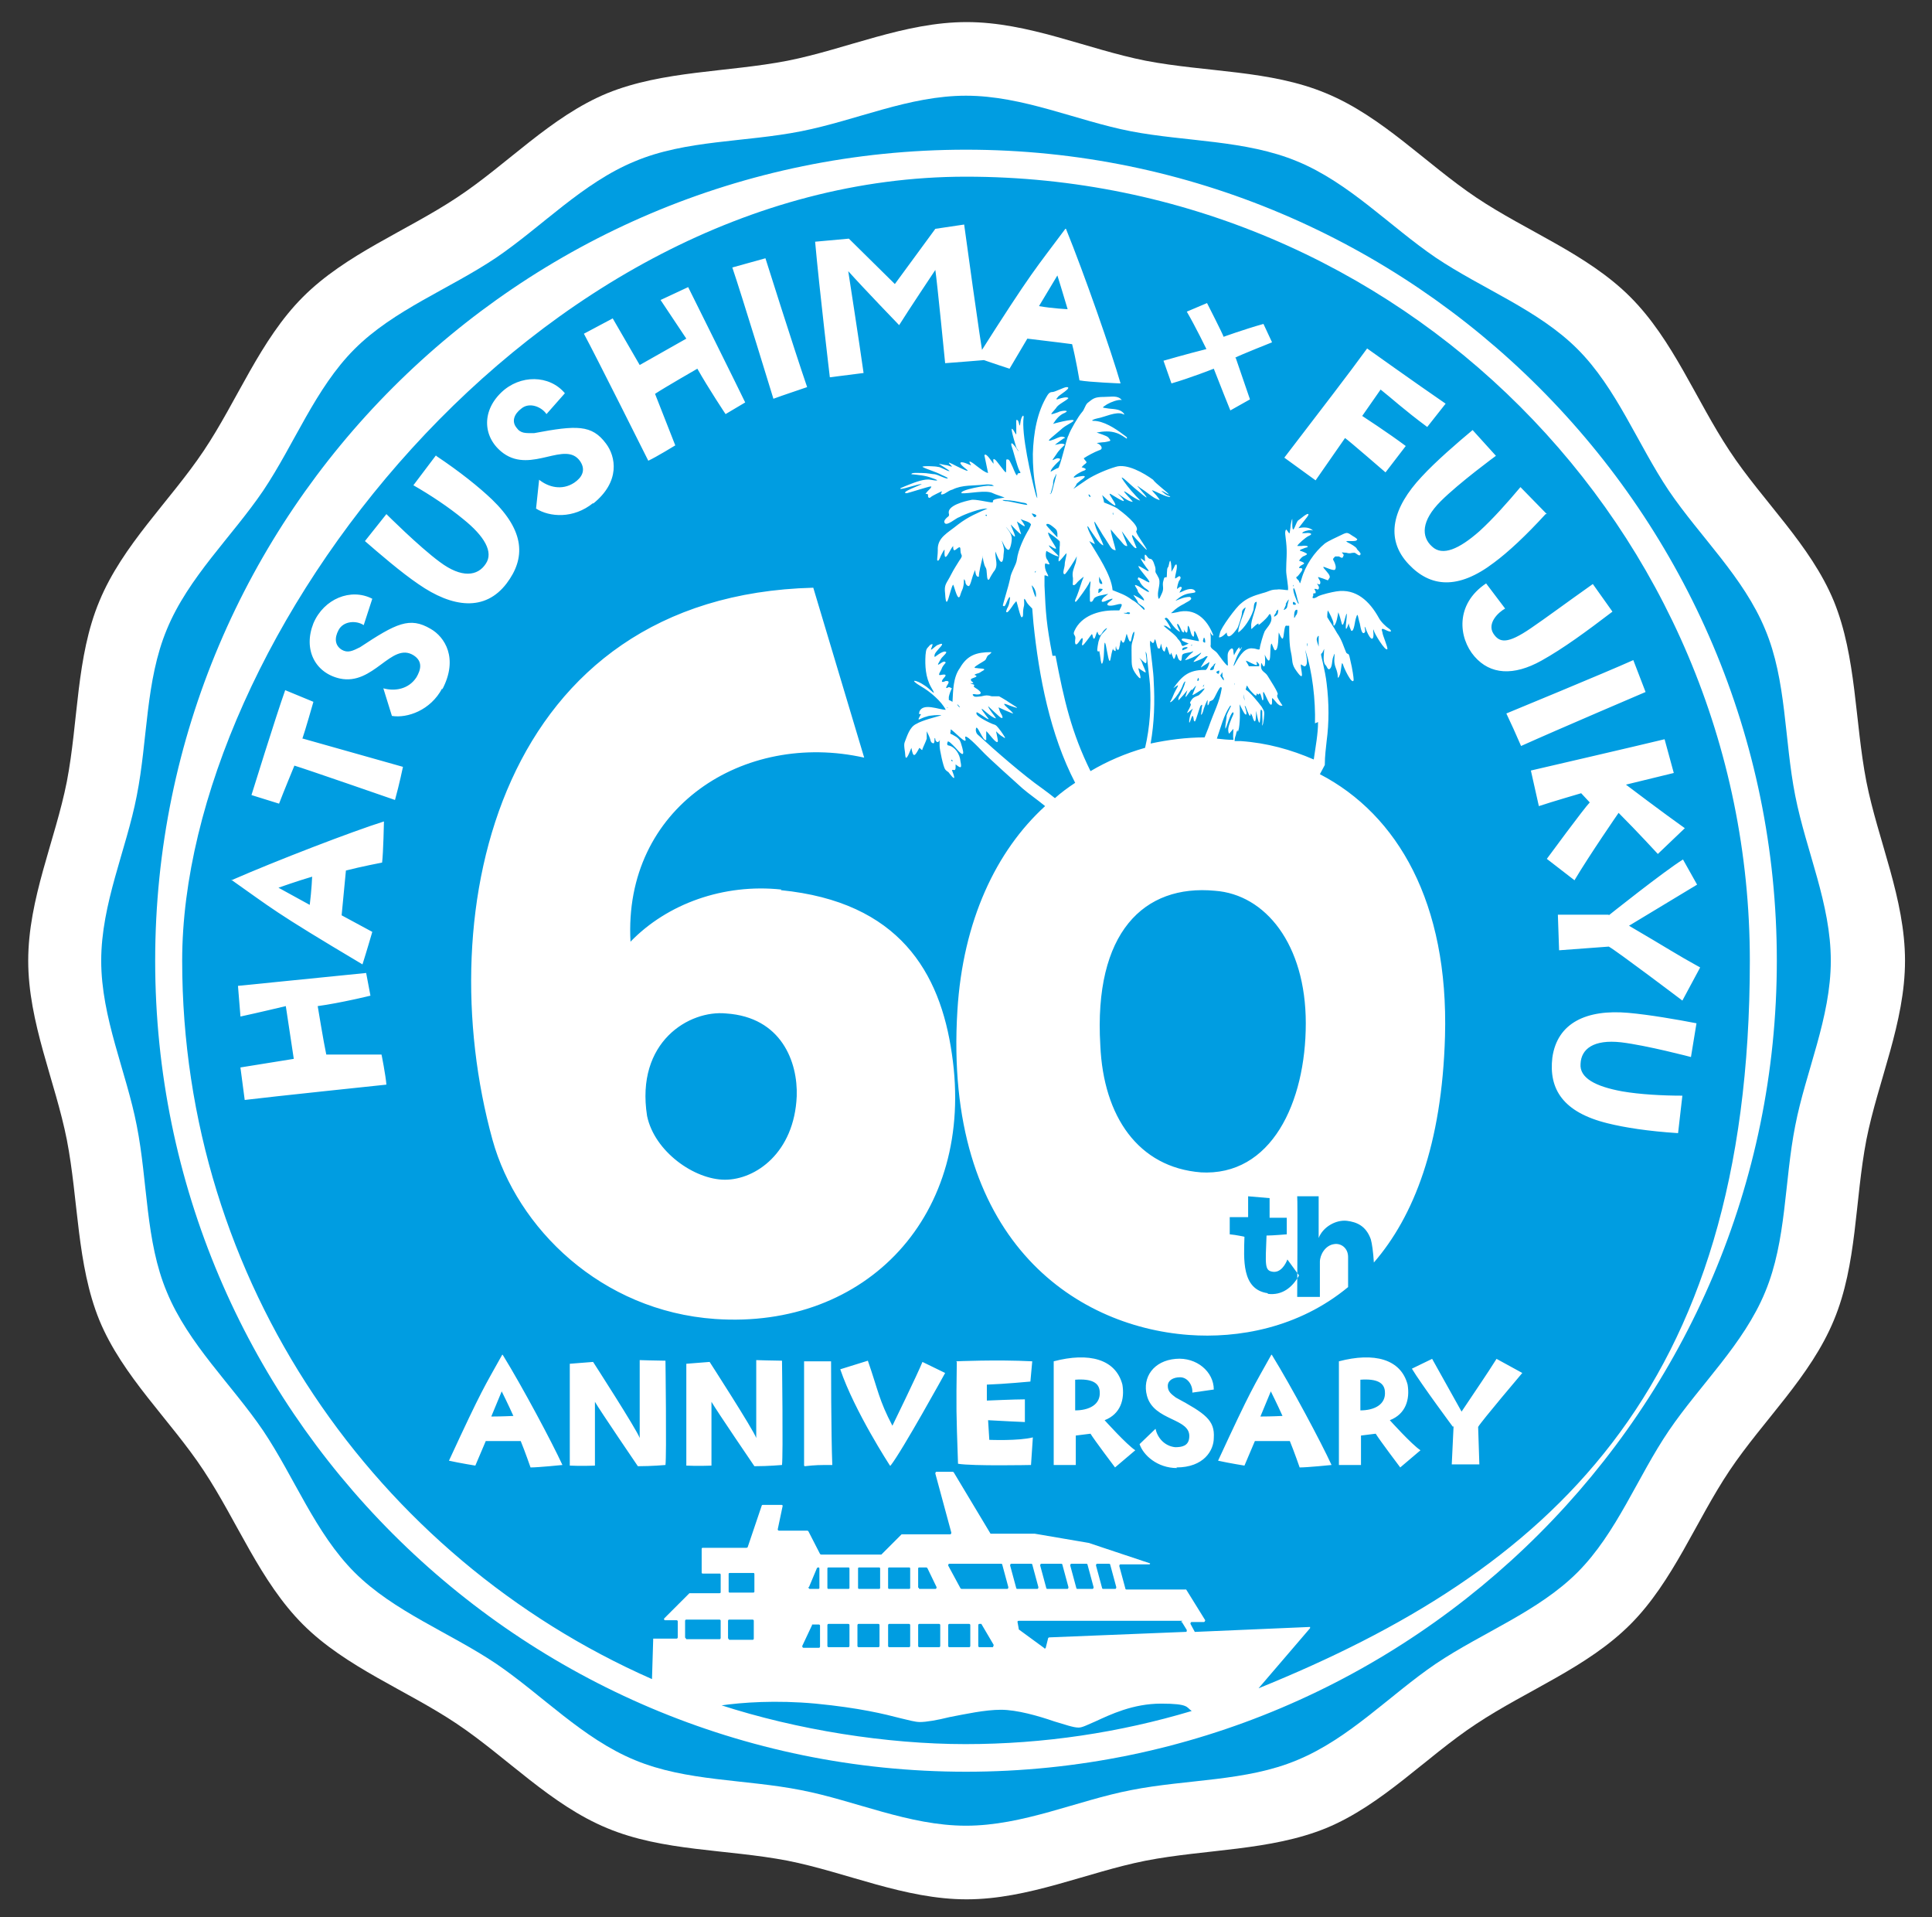 <?xml version="1.0" encoding="UTF-8"?>
<svg id="_レイヤー_1" data-name="レイヤー 1" xmlns="http://www.w3.org/2000/svg" version="1.1" viewBox="0 0 315 312.5">
  <rect x="0" y="0" width="315" height="312.5" fill="#333333" stroke="none"/>
  <defs>
    <style>
      .cls-1 {
        fill: #009de1;
      }

      .cls-1, .cls-2 {
        stroke-width: 0px;
      }

      .cls-2 {
        fill: #fff;
      }
    </style>
  </defs>
  <path class="cls-2" d="M304.3,127.4c-1.9-9.8-1.6-20.3-5.3-29.4-3.8-9.2-11.6-16.3-17-24.5-5.5-8.3-9.2-18.1-16.2-25.1-7-7-16.9-10.7-25.1-16.2-8.2-5.5-15.3-13.2-24.5-17-9.1-3.8-19.5-3.4-29.4-5.3-9.6-1.9-19.1-6.3-29.2-6.3s-19.6,4.4-29.2,6.3c-9.8,1.9-20.3,1.6-29.4,5.3-9.2,3.8-16.3,11.6-24.5,17-8.3,5.5-18.1,9.2-25.1,16.2-7,7-10.7,16.9-16.2,25.1-5.5,8.2-13.2,15.3-17,24.5-3.8,9.1-3.4,19.5-5.3,29.4-1.9,9.6-6.3,19.1-6.3,29.2s4.4,19.6,6.3,29.2c1.9,9.8,1.6,20.3,5.3,29.4,3.8,9.2,11.6,16.3,17,24.5,5.5,8.3,9.2,18.1,16.2,25.1s16.9,10.7,25.1,16.2c8.2,5.5,15.3,13.2,24.5,17,9.1,3.8,19.5,3.4,29.4,5.3,9.6,1.9,19.1,6.3,29.2,6.3s19.6-4.4,29.2-6.3c9.8-1.9,20.3-1.6,29.4-5.3,9.2-3.8,16.3-11.6,24.5-17,8.3-5.5,18.1-9.2,25.1-16.2,7-7,10.7-16.9,16.2-25.1,5.5-8.2,13.2-15.3,17-24.5,3.8-9.1,3.4-19.5,5.3-29.4,1.9-9.6,6.3-19.1,6.3-29.2s-4.4-19.6-6.3-29.2Z"/>
  <g>
    <path class="cls-1" d="M298.5,156.6c0,9.3-4.1,18.1-5.8,26.9-1.8,9.1-1.4,18.7-4.9,27.1-3.5,8.5-10.6,15.1-15.7,22.6s-8.5,16.7-14.9,23.1c-6.4,6.4-15.5,9.8-23.1,14.9-7.5,5.1-14.1,12.2-22.6,15.7-8.3,3.5-18,3.1-27.1,4.9-8.8,1.7-17.6,5.8-26.9,5.8s-18.1-4.1-26.9-5.8c-9.1-1.8-18.7-1.4-27.1-4.9-8.5-3.5-15.1-10.6-22.6-15.7-7.6-5.1-16.7-8.5-23.1-14.9-6.4-6.4-9.8-15.5-14.9-23.1-5.1-7.5-12.2-14.1-15.7-22.6-3.5-8.3-3.1-18-4.9-27.1-1.7-8.8-5.8-17.6-5.8-26.9s4.1-18.1,5.8-26.9c1.8-9.1,1.4-18.7,4.9-27.1,3.5-8.5,10.6-15.1,15.7-22.6,5.1-7.6,8.5-16.7,14.9-23.1,6.4-6.4,15.5-9.8,23.1-14.9,7.5-5.1,14.1-12.2,22.6-15.7,8.3-3.5,18-3.1,27.1-4.9s17.6-5.8,26.9-5.8,18.1,4.1,26.9,5.8,18.7,1.4,27.1,4.9c8.5,3.5,15.1,10.6,22.6,15.7,7.6,5.1,16.7,8.5,23.1,14.9,6.4,6.4,9.8,15.5,14.9,23.1,5.1,7.5,12.2,14.1,15.7,22.6,3.5,8.3,3.1,18,4.9,27.1s5.8,17.6,5.8,26.9Z"/>
    <path class="cls-2" d="M39.2,165.6l-.4-4.9s19-1.9,20.9-2.1l.7,3.7s-4.9,1.2-8.6,1.7c0,0,1,6.1,1.4,7.9h9c0-.1.7,3.5.8,4.9,0,0-19.1,2-23.1,2.5l-.7-5.3,8.7-1.4-1.3-8.6s-4.6,1.1-7.4,1.7ZM37.7,143.5c7.3-3.2,19.8-8,24.9-9.6,0,0-.1,5.1-.3,6.7,0,0-3.6.7-5.9,1.3,0,0-.3,3-.7,7.3l5,2.7s-.9,3.1-1.6,5.3c-14.8-8.8-14.7-9.1-21.4-13.8ZM50.9,142.9c-2.4.7-5.5,1.8-5.5,1.8l5.1,2.8c.3-2.3.4-4.7.4-4.7ZM49.4,120.4l16.3,4.6s-.6,2.9-1.3,5.4c0,0-14.7-5.1-16.4-5.6,0,0-1.9,4.6-2.5,6.2l-4.5-1.4s4-12.9,5.5-17.1l4.6,1.9s-1.4,4.9-1.8,6ZM72.1,112.2c-1.9,3.6-5.7,4.9-8.2,4.5l-1.4-4.5c1.8.5,4.1.2,5.4-1.8.7-1.2,1.1-2.6-.5-3.6-3.6-2.2-6.5,5-12,3.8-4-.9-6-4.7-4.3-9,1.7-4,6.1-5.8,9.6-4l-1.4,4.3c-1.2-.8-3.3-.7-4.1.8-.7,1.3-.6,2.5.5,3.2,1,.6,1.8.2,3-.4,5.9-3.9,8.1-5,11.5-3,2.3,1.3,4.6,4.8,1.9,9.9ZM71.1,74.3c3.9,2.6,7,5.1,9.1,7.1,5.4,5.2,5.5,9.6,2.4,13.7-3.5,4.6-8.8,4-14.4.1-2.8-1.9-6.4-5-8.7-7l3.5-4.4s5.3,5.3,8.7,7.8c3.6,2.7,6.2,2.3,7.5.3,1.3-1.9-.2-4.5-3.7-7.3-2.3-1.9-5.3-3.9-8.1-5.5l3.7-4.9ZM96.7,82c-3.2,2.6-7.1,2.3-9.3.9l.5-4.7c1.5,1.2,3.7,1.8,5.7.5,1.2-.8,2-2,1-3.5-2.4-3.5-7.9,2-12.5-1.3-3.3-2.4-3.7-6.7-.4-9.9,3.1-3,7.9-2.9,10.4.1l-3,3.4c-.8-1.2-2.8-2-4.1-.9-1.2.9-1.6,2.1-.8,3.1.7,1,1.5.9,2.9.9,6.9-1.3,9.4-1.4,11.7,1.7,1.6,2.1,2.4,6.2-2.1,9.8ZM107.7,48.9l4.5-2.1s8.5,17.1,9.3,18.8l-3.2,1.9s-2.8-4.2-4.6-7.4c0,0-5.4,3.1-6.9,4.1l3.3,8.4s-3.1,1.9-4.4,2.5c0,0-8.6-17.2-10.5-20.7l4.7-2.5,4.4,7.6,7.6-4.3s-2.6-3.9-4.2-6.3ZM126.1,65s-5.2-17-6.7-21.4l5.4-1.5s4.7,14.9,6.8,21c-2.6.9-3.3,1.1-5.5,1.9ZM152.5,37.3l4.7-.7s2.7,19.8,3.2,22.1c0,0-4.8.4-6.3.5,0,0-1.3-13.2-1.6-15.2,0,0-4.6,6.9-5.9,9,0,0-5.7-5.9-8.3-8.8,0,0,1.8,11.6,2.5,16.6l-5.5.7s-1.7-14.3-2.4-22.1l5.5-.5,7.5,7.4,6.6-9ZM173.8,37.3c3,7.4,7.4,20,8.9,25.2,0,0-5.1-.2-6.7-.5,0,0-.6-3.6-1.2-5.9,0,0-3-.4-7.3-.9l-2.9,4.9s-3.1-1-5.3-1.8c9.2-14.5,9.5-14.4,14.4-21ZM174.1,50.5c-.7-2.4-1.7-5.6-1.7-5.6l-3,5c2.3.4,4.7.5,4.7.5ZM201.5,58.4l2.3,6.7-3.2,1.8s-1.9-4.7-2.7-6.8c0,0-3.8,1.5-6.9,2.4l-1.3-3.7s3.8-1.1,7-1.9c0,0-1.8-3.7-3.2-6.1l3.3-1.4s2.6,5.1,2.7,5.5c0,0,3.3-1.2,6.5-2.1l1.4,3s-5.3,2.1-6,2.5ZM222.9,56.8s7.7,5.5,12.8,9l-3,3.8c-3.9-2.9-5.7-4.6-7.6-6.1l-3,4.3s4.3,2.8,7.1,4.9l-3.3,4.3s-6-5.2-6.6-5.6l-4.8,6.9-5.1-3.7c6.2-8.1,10.6-13.8,13.5-17.8ZM252,83.8c-3.2,3.5-6.1,6.2-8.4,7.9-5.9,4.5-10.4,4-13.9.3-4-4.2-2.6-9.3,2.1-14.3,2.3-2.5,5.9-5.6,8.3-7.6l3.8,4.2s-6,4.4-9,7.4c-3.2,3.2-3.2,5.8-1.4,7.4,1.7,1.6,4.4.4,7.7-2.5,2.2-2,4.6-4.7,6.7-7.2l4.3,4.4ZM245.4,99.2c-1.1.6-3,2.4-1.9,4.1,1,1.5,2.3,1.7,6.1-.9,2.5-1.7,5.3-3.8,10.1-7.2l3.2,4.5c-4.2,3.2-8,6-11.6,8-4.5,2.5-8.3,2.3-10.9-.7s-3.2-8.5,1.9-11.9l3.1,4.1ZM245.6,116.3s16.5-6.8,20.7-8.7l2,5.2s-14.3,6.1-20.3,8.8c-1.1-2.5-1.4-3.2-2.4-5.3ZM256.6,143.4l-4.4-3.4s6.1-8.3,7-9.2l-1.4-1.5s-4.8,1.4-6.9,2.1l-1.3-5.8s17.7-4.1,21.8-5.1l1.5,5.5-7.8,1.9s6.2,4.7,9.6,7.1l-4.4,4.2s-3.3-3.6-6.4-6.7c0,0-4.7,6.8-7.2,11ZM262.3,149.2s8.9-7.1,12.1-9.1l2.3,4.1-11.1,6.7c6.5,3.8,7.6,4.6,11.6,6.8l-2.9,5.4s-10.7-8.1-12-8.8l-8.1.6-.2-5.8h8.3ZM273.5,184.7c-4.7-.3-8.6-.9-11.4-1.6-7.3-1.8-9.6-5.6-9-10.7.8-5.7,5.6-7.9,12.4-7.3,3.4.3,8,1.1,11.1,1.7l-.9,5.5s-7.2-1.9-11.4-2.4c-4.5-.5-6.5,1.1-6.6,3.5-.2,2.3,2.4,3.7,6.8,4.5,2.9.5,6.6.7,9.8.7l-.7,6.1ZM127.4,145c-9.4-1-18.6,2.3-24.6,8.5-1.2-21.9,18.5-34.4,38.1-30l-8.3-27.7c-51.1,1.3-62.7,52.3-52.3,90,4,14.4,17.7,27.9,36.3,29.2,24.6,1.7,42.5-16.9,38.6-43.2-1.9-13.3-8.6-24.8-27.9-26.7ZM129.9,178.7c-.4,9.2-6.7,13.6-11.7,13.6s-11.5-4.6-12.7-10.4c-1.9-12.1,6.9-17.3,12.9-16.7,9,.6,11.7,7.9,11.5,13.5ZM82,220.9c3.2,5.2,8,14.2,9.7,17.9,0,0-3.9.4-5.2.4,0,0-.9-2.6-1.6-4.3,0,0-2.4,0-5.7,0l-1.7,4s-2.5-.4-4.3-.8c5.5-11.9,5.7-11.9,8.7-17.3ZM83.7,230.8c-.8-1.8-1.9-4-1.9-4l-1.7,4.1c1.8,0,3.7-.1,3.7-.1ZM104.2,221.7s3.1.1,4.3.1c0,0,.2,15.4,0,17,0,0-2.2.2-4.5.2,0,0-6.2-9.1-7-10.5v10.4c.1,0-2.4.1-4.1,0,0,0,0-11.1,0-16.6l3.8-.3s7.1,11,7.6,12.4v-12.7ZM123.2,221.7s3.1.1,4.3.1c0,0,.2,15.4,0,17,0,0-2.2.2-4.5.2,0,0-6.2-9.1-7-10.5v10.4c.1,0-2.4.1-4.1,0,0,0,0-11.1,0-16.6l3.8-.3s7.1,11,7.6,12.4v-12.7ZM131.1,238.9s0-13.5,0-17h4.4c0,.1,0,11.9.2,16.9-2.1,0-2.7,0-4.5.2ZM145.1,238.9s-5.8-8.9-8.1-15.7l4.5-1.4c1.7,4.9,1.8,6.4,4,10.6,0,0,4.1-8.4,4.9-10.4l3.7,1.8s-7,12.7-8.9,15.1ZM155.9,221.9s6.6-.3,12.4,0l-.3,3.3s-4.2.4-7.1.5v2.6c.1,0,4.5-.2,6.2-.2v3.7c0,0-4.5-.2-6-.3l.2,3.2s4.8.2,7.1-.4l-.3,4.5s-9.5.2-11.9-.2c-.3-8.7-.3-8.7-.2-16.6ZM185.1,236.4l-3.3,2.8s-3.4-4.5-4-5.5l-2.4.3v4.8c.1,0-3.6,0-3.6,0,0,0,0-14.9,0-16.9,5.7-1.5,10.1-.4,11.2,3.8.4,2.4-.3,4.8-2.9,5.8,0,0,3.6,4,5,4.9ZM179.3,226.8c-.1-1.4-1.3-2.1-4-1.9v5c2.2,0,4.2-.9,4-3.1ZM191.9,239.3c-3.2,0-5.5-2.1-6.1-3.9l2.6-2.5c.3,1.4,1.4,2.8,3.2,3,1.1,0,2.2-.2,2.3-1.6.3-3.2-5.8-2.6-6.9-6.8-.8-3,1.1-5.7,4.7-6,3.4-.3,6.2,2.1,6.2,5l-3.5.5c.1-1.1-.7-2.5-2-2.5-1.1,0-2,.5-2,1.4,0,.9.5,1.3,1.3,1.9,4.8,2.6,6.4,3.7,6.2,6.6,0,2-1.6,4.8-6.1,4.8ZM207.4,220.9c3.2,5.2,8,14.2,9.7,17.9,0,0-3.9.4-5.2.4,0,0-.9-2.6-1.6-4.3,0,0-2.4,0-5.7,0l-1.7,4s-2.5-.4-4.3-.8c5.5-11.9,5.7-11.9,8.7-17.3ZM209.1,230.8c-.8-1.8-1.9-4-1.9-4l-1.7,4.1c1.8,0,3.7-.1,3.7-.1ZM231.6,236.4l-3.3,2.8s-3.4-4.5-4-5.5l-2.4.3v4.8c.1,0-3.6,0-3.6,0,0,0,0-14.9,0-16.9,5.7-1.5,10.1-.4,11.2,3.8.4,2.4-.3,4.8-2.9,5.8,0,0,3.6,4,5,4.9ZM225.8,226.8c-.1-1.4-1.3-2.1-4-1.9v5c2.2,0,4.2-.9,4-3.1ZM236.9,232.6s-5.2-7-6.7-9.5l3.3-1.6,4.8,8.6c3.2-4.8,3.8-5.6,5.7-8.6l4.2,2.3s-6.7,7.9-7.2,8.8l.2,6.1h-4.5l.3-6.3ZM157.5,24.4c-72.9,0-132.2,59.3-132.2,132.2s59.3,132.2,132.2,132.2,132.2-59.3,132.2-132.2S230.4,24.4,157.5,24.4ZM111.7,266.9v-2.7c0,0,0-.2.2-.2h5.4c0,0,.2,0,.2.2v2.8c0,0,0,.2-.2.2h-5.4c0-.1-.2-.2-.2-.3ZM117.5,278c3.5-.5,9-.9,15.5-.3,7.2.7,11.2,1.7,13.9,2.4,1.3.3,2.3.6,3.1.6,1,0,2.8-.3,4.8-.8,2.6-.5,5.8-1.2,8.4-1.2s6.1,1,8.7,1.9c1.7.5,3.1,1,3.9,1s0,0,.1,0c.6,0,1.5-.5,2.7-1,2.4-1.1,6.1-2.9,10.7-2.9s4.1.6,5,1.2c-11.7,3.5-24.1,5.4-36.9,5.4s-27.4-2.3-40-6.4ZM118.9,264h3.8c0,0,.2,0,.2.2v2.9c0,0,0,.2-.2.2h-3.8c0,0-.2-.2-.2-.3v-2.8c0,0,0-.2.2-.2ZM118.8,259.4v-2.8c0-.1,0-.2.2-.2h3.8c.1,0,.2,0,.2.2v2.8c0,.1,0,.2-.2.2h-3.8c-.1,0-.2,0-.2-.2ZM132.4,264.8c0,0,0,0,.2,0h.9c0,0,.2,0,.2.2v3.4c0,0,0,.2-.2.2h-2.5c-.1,0-.2-.1-.2-.3l1.6-3.4ZM131.9,258.7l1.3-3.1c0,0,.1-.1.2-.1h0c.1,0,.2,0,.2.2v3.1c0,.1,0,.2-.2.2h-1.4c-.1,0-.2-.2-.2-.3ZM135.1,264.7h3.2c0,0,.2,0,.2.2v3.4c0,0,0,.2-.2.2h-3.2c0,0-.2,0-.2-.2v-3.4c0,0,0-.2.2-.2ZM134.9,258.8v-3.1c0-.1,0-.2.2-.2h3.2c.1,0,.2,0,.2.2v3.1c0,.1,0,.2-.2.2h-3.2c-.1,0-.2,0-.2-.2ZM140,264.7h3.2c0,0,.2,0,.2.2v3.4c0,0,0,.2-.2.2h-3.2c0,0-.2,0-.2-.2v-3.4c0,0,0-.2.2-.2ZM139.9,258.8v-3.1c0-.1,0-.2.2-.2h3.2c.1,0,.2,0,.2.2v3.1c0,.1,0,.2-.2.2h-3.2c-.1,0-.2,0-.2-.2ZM145,264.7h3.2c0,0,.2,0,.2.2v3.4c0,0,0,.2-.2.2h-3.2c0,0-.2,0-.2-.2v-3.4c0,0,0-.2.2-.2ZM144.8,258.8v-3.1c0-.1,0-.2.2-.2h3.2c.1,0,.2,0,.2.2v3.1c0,.1,0,.2-.2.2h-3.2c-.1,0-.2,0-.2-.2ZM149.9,264.7h3.2c0,0,.2,0,.2.2v3.4c0,0,0,.2-.2.2h-3.2c0,0-.2,0-.2-.2v-3.4c0,0,0-.2.2-.2ZM149.7,258.8v-3.1c0-.1,0-.2.2-.2h1.1c0,0,.1,0,.2.1l1.5,3.1c0,.1,0,.3-.2.3h-2.5c-.1,0-.2,0-.2-.2ZM156.8,259c0,0-.1,0-.2-.1l-2-3.7c0-.1,0-.3.2-.3h8.4c0,0,.2,0,.2.1l1,3.7c0,.1,0,.3-.2.3h-7.4ZM161.9,268.5h-2.2c0,0-.2,0-.2-.2v-3.4c0,0,0-.2.2-.2h.2c0,0,.1,0,.1,0l2,3.4c0,.1,0,.3-.1.3ZM158.2,264.9v3.4c0,0,0,.2-.2.2h-3.2c0,0-.2,0-.2-.2v-3.4c0,0,0-.2.2-.2h3.2c0,0,.2,0,.2.2ZM192.5,264.4c0,0,.1,0,.2,0l.8,1.3c0,.1,0,.3-.1.3l-22.3.9h0c0,0-.1,0-.2.1l-.4,1.6c0,.1-.2.2-.3,0l-4.1-3s0,0,0-.1l-.2-1.1c0-.1,0-.2.2-.2h26.7ZM169.6,255.2c0-.1,0-.3.2-.3h3.2c0,0,.2,0,.2.1l1,3.7c0,.1,0,.3-.2.3h-3.2c0,0-.2,0-.2-.1l-1-3.7ZM174.5,255.2c0-.1,0-.3.2-.3h2.4c0,0,.2,0,.2.1l1,3.7c0,.1,0,.3-.2.3h-2.4c0,0-.2,0-.2-.1l-1-3.7ZM178.7,255.2c0-.1,0-.3.2-.3h1.9c0,0,.2,0,.2.1l1,3.7c0,.1,0,.3-.2.3h-1.9c0,0-.2,0-.2-.1l-1-3.7ZM169.1,259h-3.2c0,0-.2,0-.2-.1l-1-3.7c0-.1,0-.3.2-.3h3.2c0,0,.2,0,.2.1l1,3.7c0,.1,0,.3-.2.3ZM205.2,275.2l8.4-9.8c0,0,0-.2,0-.2l-18.6.8c0,0-.1,0-.2,0l-.7-1.3c0-.1,0-.3.2-.3h2c.1,0,.2-.2.2-.3l-3.1-5c0,0-.1,0-.2,0h-9.5c0,0-.2,0-.2-.1l-1-3.7c0-.1,0-.3.2-.3h4.7c.1,0,.2-.2,0-.2l-9.9-3.3s0,0,0,0l-8.8-1.5s0,0,0,0h-7c0,0-.1,0-.2,0l-6-10h0c0,0-.1-.1-.2-.1h-2.6c-.1,0-.2.1-.2.3l2.6,9.6c0,.1,0,.3-.2.3h-7.8c0,0-.1,0-.1,0l-3.3,3.3s0,0-.1,0h-9.7c0,0-.1,0-.2-.1l-1.9-3.7c0,0-.1-.1-.2-.1h-4.6c-.1,0-.2-.1-.2-.2l.8-3.8c0-.1,0-.2-.2-.2h-3c0,0-.2,0-.2.1l-2.3,6.8c0,0-.1.1-.2.1h-7.1c-.1,0-.2,0-.2.2v3.8c0,.1,0,.2.2.2h2.7c.1,0,.2,0,.2.2v2.8c0,.1,0,.2-.2.2h-4.8c0,0-.1,0-.1,0l-4.1,4.1c-.1.1,0,.3.1.3h1.9c0,0,.2,0,.2.2v2.6c0,0,0,.2-.2.2h-3.6c0,0-.2,0-.2,0l-.2,6.6c-45-19.8-76.6-64.8-76.6-117.1S87,28.8,157.5,28.8s127.8,57.3,127.8,127.8-33.2,99.6-80.1,118.6ZM216,124.7c0-1.5.2-2.9.3-3.9.4-3,.4-6.2,0-9.4-.1-1-.4-2.4-.6-3.3-.3-1.3-.4-1.5-.2-1.6.1,0,.4-.8.4-.7,0,.6-.3,2,.2,2.6.2.1.3.7.6.7.6-.3.4-1.4.7-2.1.1-.3.2-.5.2-.4,0,.7-.2,1.3.2,2.3.2.5.3,1,.3,1.2,0,.5.1.5.3,0,.2-.3.3-1.7.4-2,0,0,.1,0,.2.3,0,.2,1.4,3.3,1.7,2.5,0-.2,0-.6-.3-2.2-.4-1.8-.4-2-.6-2.1-.1,0-.3-.2-.3-.2-.4-.9-.7-2.1-1.5-3.2-.6-1.1-1.2-1.9-1.6-2.6,0-.2,0-.8.1-1.1.3.5.8,1.5.9,2,0,.3,0,.5.1.5.4-.3.6-1.6.7-2.2.2.5.4,1.2.5,1.6.2,1,.4.1.6-.6.4-1.5.3-.5.2.5-.2,1.6,0,1.5.4.3,0,.3.3,1,.4,1.2.5.3.6-1.7.8-2.1.3-1.1.3,0,.6.9.2,1.1.4,1.9.8,1.5.2-.2,0-.6,0-.9,0-.1.1,0,.3.6.7,1.7,1.3,1.8,1.1,0,0-.3,0-.3.1,0,0,.3,1.9,3.5,2.2,3,.1-.3-.8-2.3-.8-2.7-.1-.4-.2-.5,0-.6.3,0,1.1.6,1.4.4,0,0,0-.2-.3-.4-.6-.4-1.4-1.2-1.7-1.8-1.5-2.7-3.7-4.8-6.9-4.3-.7.1-2.4.5-3,.8-.1.1-.8.5-.9.2,0-.2.2-.3.1-.5,0-.4.4,0,.4-.3.1-.2-.2-.5-.2-.6,0,0,.2,0,.3,0,.4.3.6-.2.3-.6-.2-.3-.2-.3,0-.2.4.3.5-.4.2-.7-.4-.7-.2-.4.6-.2,0,0,.8.3.8.3l.2-.3c.4-.4-.4-1.1-.7-1.5-.2-.2-.3-.4-.2-.4.2,0,1.8.8,1.9.4.2-.3,0-.9-.2-1.3-.2-.3-.2-.4,0-.6l.2-.2h.6c.5.3.6.3.7,0,.1-.2.1-.2,0-.4-.5-.4,0-.2.5-.2.7.2.7,0,1.3,0,.3,0,.8.7,1,.3.1-.2,0-.2-.2-.5-.2-.2-.4-.4-.4-.5-.2-.3-.9-.7-1.3-.9-.8-.4-.2-.3.4-.3.6,0,.9,0,1-.3,0,0-.3-.3-.7-.5-.9-.6-.9-.7-1.9-.2-.8.4-2,.9-2.7,1.4-1.7,1.4-3.2,3.6-3.8,5.8-.4,1.3-.1.4-.7,0-.2-.2-.2-.4,0-.4,0,0,.3-.3.5-.6.5-.6.4-.8,0-.8,0,0-.2,0-.2,0,.1-.7,1.8-.6,0-1.2.2-.3.5-.7.9-.8.2-.1.4-.2.4-.3,0-.1-.9-.5-1.1-.5-.1,0,0,0,0-.2.1,0,.5-.2.8-.3.5-.1.5-.2.3-.3-.1,0-.4-.1-.9,0-.4,0-.7,0-.7,0,.2-.4,1.4-1.4,1.8-1.6,1-.4.2-.6-.4-.5-.5,0-.8.1-.4-.2.4-.2,1.2-.4,1.6-.2-.6-.6-1.6-.6-2.4-.4.4-.5,1.1-1.4,1.4-1.8.2-.3.3-.4.2-.5-.2-.2-1.4.9-1.6,1-.4.2-.9,2.6-1,.9,0-.4,0-.8,0-.9,0-.3,0-.3-.1,0,0,.1-.2.7-.2,1.2-.2,1.5-.1.9-.7.3-.3.4-.1,1,0,2.1.2,1.8,0,2.9,0,4.6,0,.8.4,2.6.3,3.2-.4,0-1.3-.2-1.8-.1-1.1,0-1.2.3-2.4.6-1.4.4-2.5.8-3.5,1.7-.7.5-3.3,4-3.4,4.8-.1.4-.2.7-.1.7.4,0,.9-.5,1.2-.8.1,1.6,1.5-.3,1.8-.8.2-.5.7-1.9.7-2.5,0-.4.4-.7.6-.8,0,0,0,0,0,0-.2.8-1.3,3.2-1.2,4.1,1-.7,2-2.3,2.4-3.5.2-.4,0-1.5.6-1.5,0,1-1,3-.9,4,0,.5,0,.5.2.3,0,0,1-1,1-.7,0,0,0,.2,0,.2.3-.2,1.2-1,1.5-1.4.3-.5.4-.5.5-.2.4,1.1-.5,1.8-1,2.6-.2.4-.8,2.4-.8,2.8,0,.4-.6,0-1.1,0-1.3-.2-2.1,1.1-2.7,2.1-1.1,2.1,0-.8.4-1.4.3-.5.5-.9.5-.9,0,0-.1,0-.2.2-.2.2-.2.2-.2,0,0-.4-.2,0-.4.2-.1.2-.3.5-.4.7-.1.3-.1.3-.2-.3,0-1.2-.8-.3-.9.2-.1.4,0,1.5,0,1.9,0,.6-1.8-2.1-1.8-2-.3-.4-1.2-.7-1-1.3,0-.2,0-.8,0-1.3-.1-.9-.1-.9,0-.6.1.2.4.6.4.3-1-2.6-3-4.5-5.9-3.7-1,.2-1.1.2-.8,0,.6-.6,1.2-1,2-1.4.4-.3,1.6-.7.9-1.1-.5,0-1,.1-1.5.3-.3.1-.7.3-.8.3-.1,0,0,0,.2-.2.6-.5,1.3-.9,2.2-1,.7-.1.8-.1.8-.3-.4-.7-1.5-.3-2.1,0-.2.1-.5.2-.5.2,0-.1.6-.9.3-.9-.2-.2-.6.3-.7.3,0-.2.2-1.2.4-1.4.2-.3.3-.5,0-.7-.1,0-.6.4-.7.4-.1-.4.5-1.9.2-2.3,0,0-.2,0-.3.3-.1.3-.4.7-.5.9,0-.4,0-1.5-.2-1.8-.2.1-.2,1-.4,1.1-.2.2-.1,1.5-.2,1.6,0,0-.1,0-.2,0-.1,0-.2,0-.3.5-.3.9.2,1.2-.3,2.2-.3.6-.5,1.3-.6.3-.1-1,.6-2.2,0-3.1-.2-.5-.5-.6-.4-1.1,0-.2,0-.4-.2-.9-.1-.4-.3-.7-.4-.8-.3-.2-.4,0-.7-.4-.7-1-.4.2-.4.7,0,0-.9-.7-.7-.4.2.4.6,1,.9,1.4.6.7.5.8-.4.2-.5-.3-.9-.5-.9-.4.2.6,1.5,1.9,1.8,2.5,0,.3-.2,0-.4,0-.3-.2-1.1-.6-1.4-.7,0,0-.2.4,0,.4,0,0,.1.1.2.2.1.4.6,1,1.1,1.3.3.2.5.4.4.5-.3,0-1.5-.9-1.8-1-1-.5,0,.5,0,.8,0,.4,1.2,1.2,1,1.6,0,0-1.7-1-1.7-.9,0,0,0,0,0,0,.1.2.6.8.7,1.1,0,.4,1.2.8,1.1,1.2,0,.2,0,.2-.5-.3-.3-.3-.9-.9-1.5-1.2-1.2-.9-2-1.1-3.2-1.6-.2-2.5-2.5-5.8-3.8-8,0,0,.9.5.9.5-.1-.6-1.2-2.3-1.2-2.9,0-.1.2.1.4.5.5.7,1.5,2.4,2.2,2.6-.1-.5-1-2.2-1.2-2.8-.7-2.1,0-.7,1.1,1.1,1.3,1.9,1.3,2.4,2.1,2.5-.1-.7-.8-2.7-.8-3.4l1.1,1.3c.8.8,1.1,1.5,1.6,1.4-.1-.5-.7-1.8-.9-2.4.3.3,2.1,3.2,2.4,2.7,0-.2-1.5-3.2-.2-1.6,2.3,2.5,2.5,2.7.5-.3-.4-.7-.4-.8-.3-.9.6-.8-2.4-3.1-3.1-3.6-.6-.4-1.5-.7-2.2-1,0-.3-.2-.9-.3-1.2.6.6,3.2,3,1.7.7-.6-1-.8-1.2.3-.5,1.8,1.1,2.1,1.1.5-.5.7.5,1.8,1.4,2.5,1.4,0,0-.3-.4-.7-.8-.7-.8-1.2-1.3,0-.5.5.4,1.5,1,1.9,1.1-.2-.3-.6-.6-1-1.1-.5-.5-1.7-2-2-2.6-.1-.4,1.5,1.2,2,1.6,2.5,2.1,2.7,2.2.6-.2-.2-.3,0,0,1.1.7.8.6,1.6,1.2,1.9,1.3.9.4.6.2,0-.6-.4-.4-.7-.8-.7-.8.5.1,2.4,1.2,3,1.1,0,0,0-.1-.3-.2-.2,0-.6-.3-.8-.5-.7-.5,0-.2.3,0,.2.1.5.3.6.3-.4-.5-2.2-1.8-2.6-2.4-1.5-1.1-4.3-2.7-6.1-2.1-1.4.4-3.5,1.3-4.7,2.1,0,0-2.2,1.5-2.2,1.5,0,0,.6-.7.5-.8,0,0,.3-.3.7-.6,1.2-.8.6-.8-.4-.6-.7.2-.8.2-.7,0,.4-.4.8-.6,1.4-.9,1-.3.3-.5,0-.6-.2,0-.2,0,.2-.4.5-.4.6-.4.2-.8-.1-.1-.2-.3-.2-.3.6-.4,1.7-1,2.5-1.3.8-.2.3-.9-.2-1.1-.3-.1-.2-.1.7-.2.6,0,1.1-.2,1.2-.2.3-.1,0-.3-.2-.6-.3-.3-1.4-.6-1.9-.8,1.1-.2,2.2-.3,3.3.1.6.2,1.3.7,1.6.9.2-.2-.2-.4-.6-.7-1.3-1-3.2-2.2-4.8-2.2-.6,0,.1-.3.6-.4,1.2-.2,3.1-1.2,4.2-.7.2.1.2.1.2,0-.5-.8-1.5-.8-2.5-.9-1-.2-1.4,0-.3-.7.7-.4,1.8-.8,2.4-.7-.7-.8-1.6-.5-2.9-.5-1.6,0-1.8.3-2.7,1-.4.4-.5,1.1-.9,1.5-.6.7-1.9,2.9-2.2,3.8-.3.4-1.4,5.4-1.7,5.3-.2,0-1,.5-1.2.6,0-.4.7-1.1,1.1-1.5.6-.5.6-.7,0-.7-.6.1-1.3.9-.2-.6.5-.8,1-1.2,1.4-1.6-.3-.4-1.2,0-1.6,0,.3-.2,1.4-1.1,1.6-1.1,0,0,.1,0,0-.1-.5-.3-1,0-1.7.3-1.8.7-.4-.3.4-1,1.1-.9.8-.8,2-1.5,2.6-1.4-2.4-.1-2.6,0,.5-.8,1.1-1.5,1.9-1.8,1-.5-.6-.4-1.1-.1-1.7.6-1.1.3-.3-.7.3-.6,1.7-1.2,2-1.6-.2-.3-1.2,0-1.5.1-.5.2-.6.1-.2-.3,0-.2,2.5-1.6,1.4-1.6-.4,0-1.9.8-2.3.8-.4,0-.6.2-.8.5-1.7,2.7-2.3,6.2-2.4,9.6,0,1.9.1,3.6.5,5.7.3,1.7.3,1.8,0,1-.8-3-2.4-10-2-12.7,0-.6-.4,0-.5.7-.2,1.4-.2.2-.4-.1-.4-.5-.3.2-.3.8,0,.5,0,1.1,0,1.2,0,.3,0,.3-.3-.2-.1-.2-.3-.5-.4-.5-.3-.2.8,3.5.8,3.2.5.7.3.6-.2-.2-.4-.5-.8-1-.7-.3.3.8.9,3.3,1.3,4.1.5.7-.2.2-.3.6-.1.6-.5-.5-.8-1.2-.5-1-.5-1.3-1-1.2-.1,0,0,2.1-.1,2.1-.2,0-1.6-2.1-1.8-2.1-.4-.3-.2.4-.2.7-.3-.3-1.2-1.9-1.5-1.4,0,0,.6,2.9.6,2.9-.5-.1-1-.5-1.8-1.1-.6-.5-1.6-1.2-1.1-.4.3.4,0,.2-.5,0-.9-.4-1.7-.4-.5.6,1.6,1.2-.6.1-1.4-.3-.8-.4-1.5-.8-.8-.1.6.6-.3,0-.9,0-.5-.1-.9-.2-1-.2-.1,0,1.8,1.1,1.7,1.2-.4,0-1.4-.7-1.9-.7-.3-.1-2.5-.2-2.5,0,.7.4,2.2.8,3.1,1.3.9.4,1.1.5,1,.6-.5,0-1.5-.6-2.1-.7-.4,0-1.2-.2-2-.2-.9,0-1.8-.1-1.8.2,1,.1,2.3.2,3.3.6,1.5.5.9.5-.2.3-.9-.2-2.5.4-3.5.8-.5.2-1,.4-1.2.5-.2,0-.2.2-.2.2.7,0,2.8-.8,3.5-.8,0,.1-3.7,1.4-2.5,1.5.2,0,3.6-1.1,3.9-1.1.2,0,.2,0,0,.3-.3.3-.6.6-.8.9.2,0,.5,0,.4.3,0,.3.2.5.5.2.2-.2,1.5-.8,1.7-.9.1,0,.1,0,0,.2-.1.2-.1.2,0,.3.6,0,1-.6,1.8-.8,1.6-.8,3.4-.6,5.1-.8.7-.1,1,0,1.3,0,.6.3.3.2-.3.2-.3-.2-5.2.7-4.6,1.2,1.1.1,4-.6,5.1,0,.4.2,1.4.5,1.9.7-.4.1-2,.2-1.9.6,0,0,0,.2-.1.2-.6,0-2.9-.6-3.5-.4-1,.2-3.9.9-3.6,2.2.1.3,0,.4-.1.5-.3.2-.8.7-.6,1,.3.7,1.9-.8,2.4-.9.9-.5,3.6-1.5,4.6-1.4-1.6.7-3.1,1.3-4.8,2.6-1.7,1.4-3.4,2.1-3.3,4.2,0,.7-.1,1.2-.1,1.6.2.3.4-.2.6-.7.2-.4.7-1.4.6-.8-.1,2.4.9-.3,1.4-.8,0,1.3.5.4,1,.2.1,0,.2,0,.2.5,0,1,.6.6-.2,1.7-.3.5-.9,1.4-1.3,2.2-.8,1.6-1.2,1.6-1,3.2.2,3.4.8-.9,1.3-1.5.2.2.8,3.2,1.2,1.6.2-.7.4-.8.5-1.5.1-.5,0-.7.1-1,0,0,.1.1.2.4,0,.4.2.6.4.7.2.1.3,0,.5-.6.2-.7.4-1.4.7-2,0,.3.1,1,.4,1.1.2,0,.2,0,.2,0,0-.8.4-2.3.6-3.1,0-.2,0-.4,0-.4,0,.3.2,1.6.5,2,.3.4.1,1.7.4,2,.1,0,.2,0,.3-.3.1-.2.4-.7.6-1,.9-1,.2-2.1.3-3.3.3.8,1.1,2.8,1.3.9,0-.4.1-.9.1-1.2,0-.3-.3-1.3-.4-1.5.2.2.7,1.7,1.2,1.5.3-.2.6-1.9.4-2.2,0-.4-.7-1.3-.9-1.5,0,0,0,0,0,0,.3.2.7.9,1,1.2,1.2,1.3-.2-1.3-.2-1.6.3.3,1.3,1.4,1.7,1.6-.2-.7-.5-1.5-.7-2.1,1.3.9,1.8,1.3.6-.4.5.3,1.5.4,1.7.9,0,0-.1.3-.3.7-.8,1.3-1.8,3.4-2,5-.1.9-1,2.1-1.1,3.1-.1.5-.4,1.6-.7,2.6-.3,1-.5,1.8-.5,1.8.3.3.4,0,.7-.7.4-.9.6-.9.4,0,0,.3-.2.9-.4,1.2-.2.5-.2.6,0,.6.1,0,.3-.2.8-.9.3-.5.7-.9.7-.9.1,0,.7,2.9.9,2.6.1,0,.2-.1.2-.4,0-.2,0-.8.1-1.2.2-.7,0-1,.1-1.4,0,0,.2.1.3.4.2.4.6.8,1,1.2l.2,2.4c.9,8.7,2.7,18.1,6.8,26-1.2.8-2.3,1.6-3.3,2.5-.6-.5-1.3-1-2.1-1.6-3-2.1-7.7-6.2-10.2-8.5-.5-.4-.5-.5-.6-.9,0-1.8,1.2,2,1.7,1.5,0,0,0-1.4,0-1.4.2,0,1.8,2.4,1.9,1.6,0-.2-.2-1.2-.3-1.6.3.3.7.7,1.1.9.8.6.1-.3-.3-.9-.7-.9-.7-1-1.4-1.2-.5-.2-2.6-1.2-2.6-1.7,0-.3,0-.3.9.3.6.4,1,.7,1.1.6-.2-.3-2.2-2.7-.4-1.1.6.5,1.1.9,1.6,1-.2-.4-1.2-1.5-1.3-2,0,0,2,1.9,2.1,1.9.3.1.3,0,.2-.3,0-.1-.3-.5-.4-.8-.1-.3-.2-.6-.2-.6,0,0,2.4,1.1,2.4,1,0,0-.3-.4-.7-.7-1-.9-1.1-1.1.1-.6,2.5.9.6,0-.5-.8-.5-.3-1-.6-1.2-.7-.2,0-.3,0-.4,0,0,0-.4,0-.8,0-.7-.2-.9-.2-1.7,0-.9.1-1,.1-1.2,0-.5-.4,0-.4.4-.3.4,0,.7,0,.7-.3,0-.1-.3-.4-.6-.6-.5-.3-.6-.4-.5-.5.1-.1.1-.2-.3-.3-.8-.3.1,0,.2-.2,0,0-.1-.1-.2-.2-.1,0-.2-.2-.2-.3-.1-.3,1.3-.4.8-.7-.4-.1-.1-.2.2-.3.5-.1.6-.3,1-.5.7-.4-.8-.3-1-.4-.2,0-.4,0-.4-.1,0-.2,1.5-1,1.6-1.1.4-.2.3-.8.8-1,.2-.2.4-.3.3-.4-2.4,0-3.9.5-5.1,2.6-1.1,1.5-1.1,3.7-1.2,5.5,0,0-.5-.3-.6-.3v-.5c.1-.5.3-1,.5-1.4-.2-.1-.5-.3-.7-.1-.4.2-.2-.2,0-.5.4-.6,0-.6-.3-.6-.6.3-.9.2-.3-.5.6-.6.1-.6-.4-.5-.7.2-.3-.3,0-.9.2-.6.5-.8.7-1.1-.2-.3-.5-.1-.8.1-.7.5-.5.2-.1-.5.3-.6.9-.9,1-1.3-.4-.4-1.6.6-1.9.8-.2-.5.4-1,.8-1.5.7-.7.4-.8-.2-.5-.3,0-1,.8-1.2.8-.1,0,.4-.9.2-.9,0,0-.3,0-.5.3-.5.5-.5.6-.6,1.5-.1,1.7,0,3.6.9,5.2,1.2,2-.2.2-1.1-.3-1.3-.9-2.7-1.1-.5.2,1.4.8,3.3,2.4,4,3.8-1.1,0-3.7-1.2-4.3.3,0,.3-.2.4.1.4.2,0,.2,0,0,.3-.1.3-.3.4-.2.6.3-.1.8-.4,1.3-.5.4-.2,2.1-.3,2.4-.2-1,.3-3.1.8-4.1,1.4-1.1.5-1.5,2-1.9,3-.2.5.1,1.6.1,2.1.1,1.3.8-.8,1-1.2.3,1.8.6,1.3,1.3,0,.2.1.5.6.5.2.1-.3.6-1.3.7-1.7,0-.4,0-.9,0-1.2.2.4.5,1,.6,1.4,0,.2.2.5.3.5.5.3.3-.6.4-.8,0,0,.1,0,.1.2,0,.3.4.7.6.3.2-.2.2-.2.1,0,0,.1,0,.5,0,.8,0,.6.6,3.4.9,3.8.4.5.4.2.8.8,1.1,1.4.6.1.3-.7h.3c.4.2.3-.7.3-.9.7.5,1.1.9.8-.5-.1-1.2-.9-2.4-2-2.6-.2,0-.2-.4-.1-.5,0-.5.9.5,1.3.9.7.8,1.6,1.8,1.1,0-.3-1-.3-1.3-1-1.8-.2-.1-.5-.3-.7-.4-.3-.1-.3-.1-.2-.5v-.3c.3,0,2.8,2.8,2.4,1.5-.4-1.3,2.3,1.6,2.7,2,1,1.1,5.5,5.1,6.6,6.1.9.8,2.5,1.9,3.7,2.9-8,7.3-13.4,18.7-14.3,33.3-2.3,37.1,18.9,51.5,37.7,52.9,8,.6,17.9-1.1,26-7.8,0-1.5,0-3.8,0-4.9,0-1.5-1.2-2.3-2.3-2.1-1.4.2-2.3,1.7-2.3,2.9,0,1.5,0,5.7,0,5.7h-3.7s.1-15.8,0-16.4h3.5s0,6.8,0,6.8c.7-1.8,2.8-3,4.6-2.8,1.6.2,3.1.8,3.9,3,.2.7.4,2.1.5,3.8,6.5-7.5,11.1-19.2,11.6-36.9.6-21.7-7.7-36.1-20.4-42.7ZM181.5,83.6c0,0,0,.2,0,.3,0,.2-.2-.4,0-.3ZM177.5,80.6c0-.1.3.2.3.3h0c0,.3-.4-.1-.3-.3ZM160.8,84.1c-.1,0-.2-.2,0-.2.1,0,.2.2,0,.2ZM164.3,81.7c-.5,0-.9-.1-.8-.2.6,0,1.7.1,2.6.3.7.2,1.3.1,1.4.5-.5,0-2.5-.5-3.2-.6ZM168.9,97.2c0,.7-.7-1.7-.7-1.8.5.4.8,1.2.7,1.8ZM168.7,93.3c0,0,.1-.3.2-.2,0,0-.1.3-.2.2ZM168.9,84.2c-.2.2-.3.1-.5-.2l-.2-.3c.2,0,1,.2.7.5ZM154.5,115.4c-.4,0,0-.1.1,0,0,0,0,0-.1,0ZM155.3,124.1c0,0-.2,0-.2-.2,0-.2.3.1.2.2ZM156.1,114.8s.5.5.4.5c-.1,0-.5-.4-.4-.5ZM213.2,104.9c0,0,0,.3,0,.4,0,.3-.2-.6,0-.4ZM211,95.9c.2.3.5,1.6.6,2h0c.1.3.3.7,0,.4-.2-.4-.9-2-.7-2.4ZM211.2,100.5c-.2.3-.2.3-.2,0,0-.3,0-1.2.5-1.1.1.2,0,.8-.3,1ZM210.9,95.4c0,0,0,.2,0,.2,0,.1-.2-.4,0-.2ZM210.8,98.3c0-.3.2-.2.4,0h0c.3.4-.3.3-.4.2,0,0,0-.2,0-.3ZM209.6,98.5c.2-.4.5-.8.5-.8,0,0,0,0,0,.2-.1.2-.2,1-.3,1.2,0,0-.4.4-.5.3,0,0,.2-.4.4-.9ZM208,99.8c.2-.3.4-.5.4-.4,0,.3,0,.7-.3.9-.6.5-.4,0,0-.5ZM203.2,107.7c.1,0,1.5.8,1.7.7,0,0,.1-.2,0-.3-.2-.5.3,0,.4.2h0c0,.2,0,.3,0,.3-.2,0-1.3,0-1.7,0,0-.2-.6-.9-.4-.9ZM202.7,113.1c.2,0,.1.5.2.8,0,.4,0,.4-.1-.2,0-.3,0-.6,0-.6ZM201.3,111.4c.1-.1,0,.3,0,.3,0,0,0-.2,0-.3ZM200.7,115.1c-.2.4-.6,1.2-.7,1.5,0,.6-.3,1.7-.2,2.2.3-.5.7-2.3,1.2-2.7.3.1,0,.5-.2,1-.3.8-.8,1.8-.4,2.5.2-.2.5-.6.7-.8,0,.4-.1,1.2,0,1.8-.9,0-1.8-.1-2.7-.2.7-2,1.1-3.8,2.2-5.4ZM199.1,109.8l.2-.2c0,.2,0,.8.1.8.1,0,.2.5.1.5,0,0-.2-.2-.3-.4-.3-.4-.3-.4,0-.7ZM198.8,109.3c0,.2,0,.8-.4.4-.3-.2.3-.4.4-.4ZM197.9,108.3l.3-.2c-.1.2-.3.7-.3.9h0c0,.2-.5.3-.6.2,0-.3.4-.6.6-.8ZM196.2,104.2c.1-.6.3,0,.3.3,0,.3,0,.3-.2.2-.2-.1-.2-.2-.1-.5ZM190,102c.2,0,.7.5.9.5,0-.2-.7-1.3-.8-1.4-.2-.2-.3-.3,0-.4.2,0,.3.1.8.8.4.6,1,1.3,1.5,1.5,0-.1-.7-1.3-.4-1.3.2,0,.6,1,.7,1.2.6.6.3-.4.2-.7,0,.2.3.8.5.9.4.2.1-1.5.4-1,.3.4.3,1.5.8,1.7,0,0,.1-.2.1-.5-.1-1.4.8,1.1.8,1.2-.1.1-2.9-.7-2.8-.3-.3.2.9.6,1.1.7l-.4.2h0c-.2.1-.5.2-.5.2-.1,0-.2,0-.3-.3,0-.2-.3-.6-.6-.9-.2-.5-2-1.8-2.3-2.1,0,0,.2,0,.3,0ZM194.4,105.1s0,0-.1.1c-.3.2,0-.2.1-.1ZM193.3,105.8c-.2.1-.5.2-.5.2-.1,0,0-.2,0-.3.2-.3,1.4-.3.5.1ZM187.9,104.8c.2,0,.2,0,.3-.3.2-1.1.4,1.4.7,1.2.1,0,.2,0,.2,0,0,0,.2-.7.2-.8.1.4.2,1.3.6,1.3,0,0,.2-.8.3-.8.2,0,.5,2,.7,1.1,0-.5.4,1,.5.9.2,0,.3-.8.4-.8.2.2.2.8.5,1,.5.5.3-.7.5-.9.2-.3,1.3-.3,1.6-.5.3-.1.2,0-.5.6-.4.4-.7.8-.7.8.4,0,1.9-.7,2.3-1,.3-.2.4-.3.3-.1-.1.2-1.2,1.2-1.2,1.4.2,0,1.6-.6,1.7-.7.2-.2.5-.3.6-.2,0,0-1.2,1.8-1.1,1.8,0,0,1.4-.9,1.4-.9,0,.2-.4,1.5-.8,1.3-2.6,0-3.7,1-5.1,3,.7-.5,1.1-.9.4.3-.4.7-.5,1.2-.8,1.7-.3.4,0,.3.3,0,.6-.6,1.3-1.6,1.6-2.4.1-.3.3-.7.4-.7.1,0,.1,0,0,.2,0,.3-.8,2.1-1,2.3,0,.1-.2.6,0,.5.4-.4,1-1.1,1.4-1.6-.2.7-.7,1.8.2.5.3-.4.5-.7.5-.6,0,.2,0,.1.3-.2.2-.2.3-.4.4-.4,0,0-.6,1.5-.6,1.5.3,0,1.7-1.1,2-1.1,0,.2-.9,1.2-1.1,1.2-.5.2-.8.3-1.1.8-.2.3-.2.4-.1.5.1.1.1.2-.2.8-.8,1.4,0,.4.6,0-.3.5-.7,1.8-.6,2.3.2,0,.5-1.9.7-.7,0,.3.1.5.2.5.2,0,.8-2.5,1-2.6.4-.4.1.3.1.7,0,.4-.1.8-.1.8.2,0,.3-.4.4-.7,0-.2.6-1.7.7-1.7,0,0-.1,1.2.1.8.2-.2.1-.5.3-.6,0,0,.3-.1.4-.2.3,0,1.3-2.9,1.5-1.9-.4,2.4-1.2,3.6-2.2,6.5-.2.5-.4,1-.6,1.5-3,0-6,.4-8.8,1,.6-3.4.7-6.8.5-10.2,0-1.2-.5-4.8-.6-5.9,0-.6,0-.7.1-.6ZM196.3,111.7c0,.1-.1.3-.2.2,0,0,.4-.6.2-.2ZM195.5,110.7c0,.1-.1.3-.2.3-.2,0,0-.5.1-.5,0,0,.1,0,0,.2ZM183.8,99.8c.4,0,.6.1.3.3,0,0-.9-.1-.9-.2,0,0,.3,0,.5,0ZM179.7,95.2c-.3,0-.5-.1-.5-.7v-.5c.1.3.6.9.5,1.2ZM179.1,96.2c0-.4.4-.2.6-.2.2,0,0,.2-.2.4h0c-.4.3-.5.4-.4-.1ZM171.3,80.5c0-.2.5-1.6.4-1.8,0,0,0-.4.2-.8.6-1.3.3-.4,0,.8-.2.8-.4,1.6-.5,1.7q-.2.3-.2,0ZM170.8,85.4c.1,0,.3,0,.8.4.6.5.7.5.8,1.1,0,.4,0,.6,0,.7,0,0-1.8-1.9-1.8-2,0,0,0-.2.1-.2ZM171.6,106.9c-1-5.2-1.1-6.9-1.3-11.4,0-.9,0-1.7,0-1.7.4-.1.9.6.4-.4-.3-.5-.4-1.1-.3-1.5,0-.2.8.3.7,0,0,0-.2-.4-.3-.6-.4-.4-.3-1.2-.2-1.5.4.2,1.5.9,2,.9-.1-.3-1.5-1.4-1.6-1.8.2,0,1,.7,1.2.5-.1-.4-1.4-2.1-1.3-2.6.1,0,1.9,1.3,1.9,1.5,0,0,0,.4,0,.6-.1.5,0,1.8-.2,2.2,0,.3,0,.4,0,.4.2.1,1.2-1.4,1.3-1.3,0,.4-.3,1.3-.3,1.8,0,.5-.5,1.6,0,1.6.2,0,1.7-2.4,1.8-2.6.3-.7.1,0,0,.7-.3.9-.6,1.5-.5,2.3.1.3,0,1,0,1.3.2.2.4,0,.6-.2.2-.3.8-.8,1.2-1.1-.4.9-.7,2.1-1.1,3.1-.2.5-.5,1-.2,1,.3-.2,1.9-2.5,2.1-2.9.6-1.3.1.7.2,1.2,0,.4,0,1,0,1.2,0,.4,0,.4.1.5.2,0,.3,0,.5-.4.2-.6,1.6-.7,2.4-.9l-.5.4c-.5.3-1,1.2,0,.8.4-.2,1.9-.8.8,0-1,.7-.2.9.9.6.7-.2,1-.2,1,0,0,.2-.3.7-.4.9,0,0-.9,0-.9,0-2.5,0-5.3.9-6.4,3.3-.4.8.3.6.1,1.5-.1.9.2,1,.7.2.4-.6.6-.7.5,0,0,.3-.2.6,0,.7.2,0,1.3-1.6,1.4-1.7.3-.5.2.7.5.6.2,0,.5-1.7.6-.9.2.5.4.5.8-.2.4-.6,1.2-1,.2,0-.6.6-.6.7-.9,1.6-.1.5-.2,1.1-.2,1.3,0,.3.2.4.3.2.2.2.3,3.5.7,1.4.2-.9,0-4.8.6-1.3.6,3.3.5.4,1-.5,0,0,0,.1,0,.2,0,0,.3.3.4.2,0,0,0-.2,0-.5.1-.8,0,.3.3.3.3.2.3-.6.4-.8,0-.3.1-.6.2-.8.5,1.3.7-.5.9-1,.2.6.6,2.1.8.7.2-1.1.7-1.6.3,0-.4,1.3-.3,1.2-.3,2.9,0,1.6,0,2,.8,3.1,1.2,1.5.4-.4.3-1.1.2.1,1.1.8,1.2.7,0-.3-.5-1.2-.6-1.6-.1-.3-.3-.6-.4-.7-.1-.2.9.9,1,.8.3,0,0-1.5,0-1.7-.1-.3-.1-.3,0-.1.1.1.2.3.2.7.1,1.1.4,3.4.5,4.6.2,3.4,0,6.9-.8,10.3-3.2.9-6.2,2.2-8.9,3.8-3.1-6.3-4.3-11.5-5.7-18.8ZM206.7,210.8c-4.3-.6-3.9-5.6-3.8-9.2,0,0-1.3-.3-2.4-.4v-2.8c-.1,0,3,0,3,0v-3.4c0,0,3.5.3,3.5.3v3.2c-.1,0,2.8,0,2.8,0v2.7s-2.3.2-3.3.2c-.2,4.9-.3,5.7,1,5.9,1.3.2,2.1-1.2,2.4-2l1.9,2.6c-1.1,2-2.8,3.3-5.1,3ZM195.8,191.1c-10.2-.8-15.9-9.1-16.4-20.7-1.1-18.4,7.1-26.3,18.7-25.2,8.2.6,14.8,8.7,14.8,21.6s-5.6,25-17.2,24.3ZM214.9,117.7c0,1.9-.4,4-.7,6.1-3.7-1.6-7.6-2.7-11.9-3-.3,0-.6,0-1,0,0-.2,0-.5.2-1,.1-.6.3-.9.3-.7,0,.2,0,.3.1,0,.3-.9.3-3.3.2-4.3.2.4.6,1.2.8,1.5.4.5.4-.1.2-.7-.2-.6-.2-.7,0-.4.1.2.5,1.4.7,1.5,0,0,.1-.1.1-.2,0-.4.2,0,.3.3.6,2,.6-.4.6-.9,0-.2.4,2.4.6,1.8,0-.1.1-.6.1-1.1,0-.6,0-1.3.3-.7,0,.1,0,.4,0,.6,0,.6.1,1,0,1.5,0,.4,0,.4,0,.3.2-.2.4-2,.3-2.3,0-.1-.2-.5-.4-.8-.6-.8-1.8-2.3-2.6-2.8.3-1.1.1-.6.8.2.4.4,1,1.2,1,.5,0-.1,0-.1.1,0,.1.1.2.2.3,0,.2-.4.5,1,.5,1,.4.3,0-1.3.2-1.3.2,0,1.2,3,1.4,1.8,0-.2,0-.6,0-.8.2,0,.8.9,1,1,.2.2.5.3.7.2,0,0-.2-.3-.4-.6-.3-.5-.6-.9-.4-1.2.3-.1-1.5-2.8-1.6-3-.4-.7-1.1-.7-1.1-1.6,0-.5.1-.7.2-.3.6,1.2.5-1.2.4-1.6,1.3,2.8.7-1.3,1.1-1.8.1,0,.4,1.1.6,1.1.6,0,.5-2.4.6-2.9.1.2.4,1,.6,1,.3,0,.2-2.4.7-2.1.2,0,.3,0,.4,0,0,1.1,0,3.2.3,4.4.3,1.3,0,1.8.9,3,1.5,2.1.6-.4.7-1.1.1,0,.5.4.7.3.6-.4.1-2,0-2.7,1.2,3.6,1.7,8.3,1.6,12ZM214.7,104.1c0-.2.4-.8.3-.2,0,.3,0,1.1,0,1.5-.1-.3-.4-1.1-.3-1.3Z"/>
  </g>
</svg>